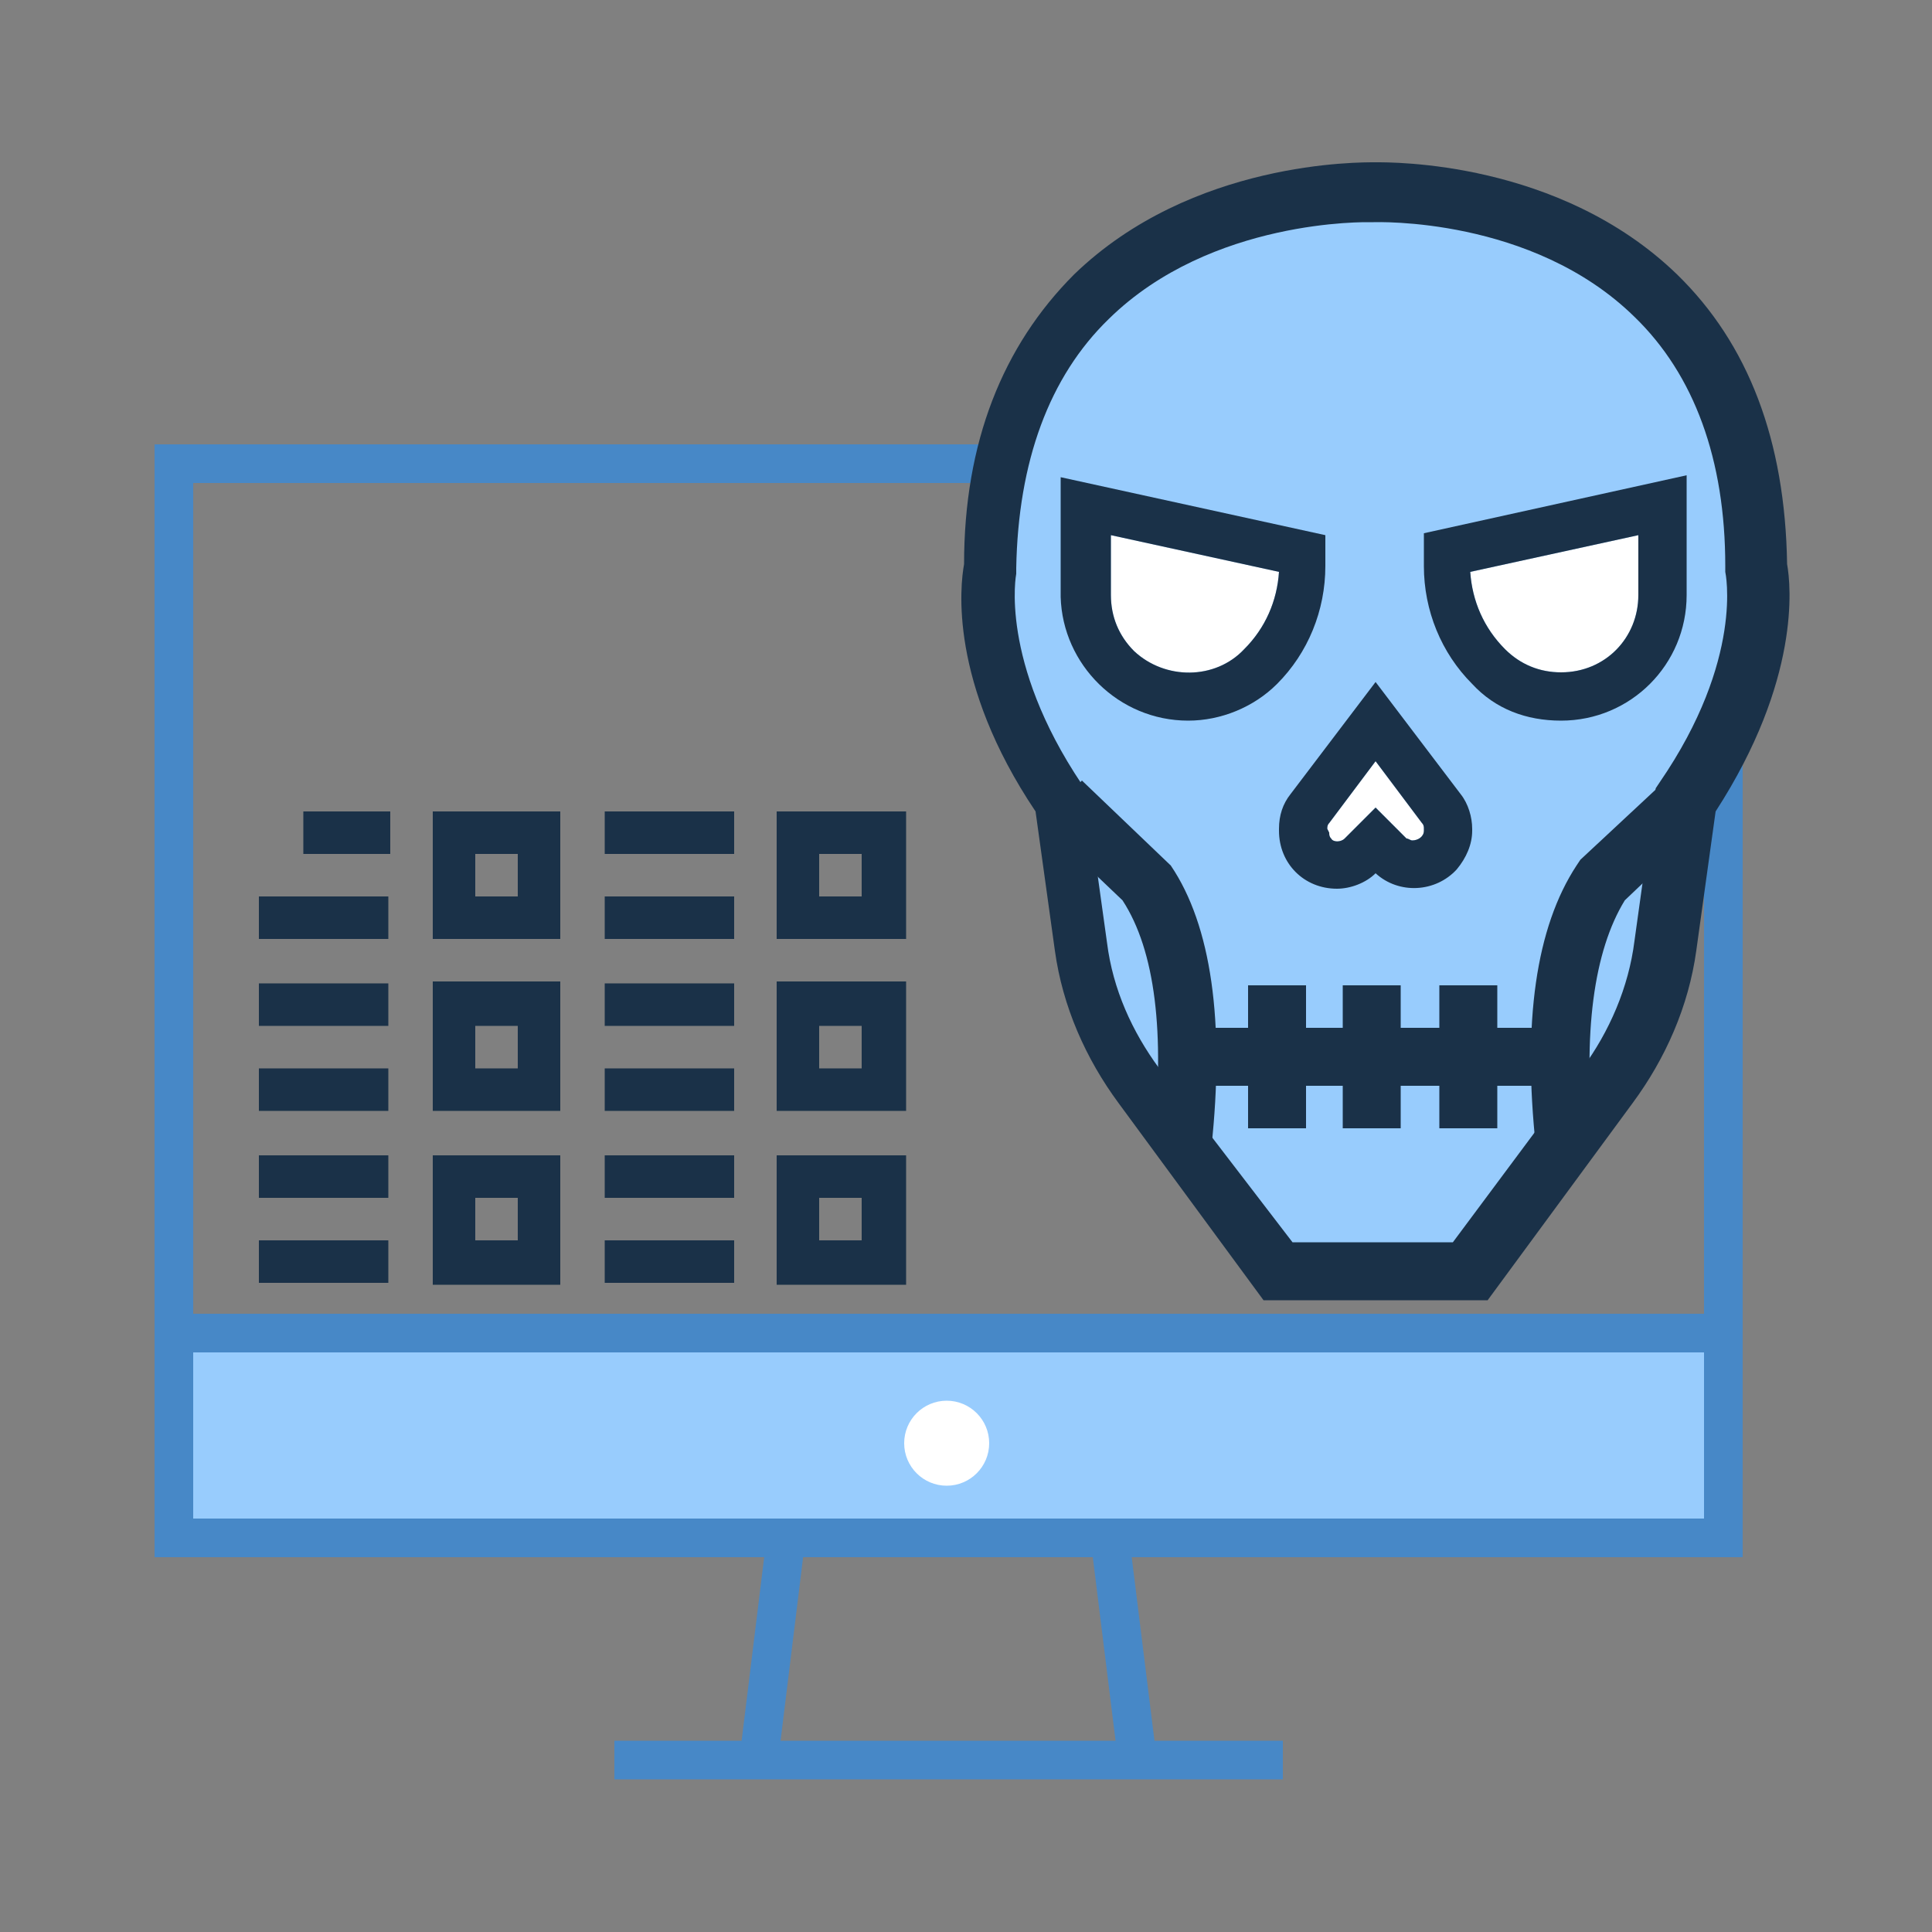 <?xml version="1.0" encoding="utf-8"?>
<!-- Generator: Adobe Illustrator 23.1.0, SVG Export Plug-In . SVG Version: 6.00 Build 0)  -->
<svg version="1.1" id="bdd433c0-cb8f-495d-8c63-3440e228eea6"
	 xmlns="http://www.w3.org/2000/svg" xmlns:xlink="http://www.w3.org/1999/xlink" x="0px" y="0px" viewBox="0 0 100 100"
	 style="enable-background:new 0 0 100 100;" xml:space="preserve">
<rect x="0" y="0" width="100" height="100" fill="#808080" stroke="none"/>
<style type="text/css">
	.st0{fill:#98CCFD;}
	.st1{fill:#4788C7;}
	.st2{fill:#FFFFFF;}
	.st3{fill:#1A3148;}
</style>
<title>anomaly-detection</title>
<g>
	<rect x="9" y="69" class="st0" width="80.2" height="10.6"/>
	<g>
		<path class="st1" d="M90.2,80.6H8V23h82.2V80.6z M10,78.6h78.2V25H10V78.6z"/>
	</g>
	<g>
		<rect x="9" y="68" class="st1" width="80.2" height="2"/>
	</g>
	<circle class="st2" cx="49" cy="74.7" r="2.2"/>
	<g>
		<rect x="31.8" y="90.1" class="st1" width="34.6" height="2"/>
	</g>
	<g>
		<rect x="34.4" y="84.6" transform="matrix(0.122 -0.993 0.993 0.122 -49.922 114.782)" class="st1" width="11" height="2"/>
	</g>
	<g>
		<rect x="57.2" y="80.1" transform="matrix(0.992 -0.123 0.123 0.992 -10.079 7.796)" class="st1" width="2" height="11"/>
	</g>
</g>
<path class="st3" d="M40.2,48.6h6.7V42h-6.7V48.6z M42.4,44.2h2.2v2.2h-2.2V44.2z"/>
<rect x="15.7" y="42" class="st3" width="4.5" height="2.2"/>
<rect x="31.3" y="46.4" class="st3" width="6.7" height="2.2"/>
<path class="st3" d="M22.4,48.6H29V42h-6.6V48.6z M24.6,44.2h2.2v2.2h-2.2V44.2z"/>
<rect x="31.3" y="42" class="st3" width="6.7" height="2.2"/>
<rect x="13.4" y="46.4" class="st3" width="6.7" height="2.2"/>
<path class="st3" d="M40.2,57.5h6.7v-6.7h-6.7V57.5z M42.4,53.1h2.2v2.2h-2.2V53.1z"/>
<rect x="31.3" y="50.9" class="st3" width="6.7" height="2.2"/>
<rect x="31.3" y="55.3" class="st3" width="6.7" height="2.2"/>
<path class="st3" d="M22.4,57.5H29v-6.7h-6.6V57.5z M24.6,53.1h2.2v2.2h-2.2V53.1z"/>
<rect x="13.4" y="50.9" class="st3" width="6.7" height="2.2"/>
<rect x="13.4" y="55.3" class="st3" width="6.7" height="2.2"/>
<path class="st3" d="M40.2,66.5h6.7v-6.7h-6.7V66.5z M42.4,62h2.2v2.2h-2.2V62z"/>
<rect x="31.3" y="59.8" class="st3" width="6.7" height="2.2"/>
<rect x="31.3" y="64.2" class="st3" width="6.7" height="2.2"/>
<path class="st3" d="M22.4,66.5H29v-6.7h-6.6V66.5z M24.6,62h2.2v2.2h-2.2V62z"/>
<rect x="13.4" y="59.8" class="st3" width="6.7" height="2.2"/>
<rect x="13.4" y="64.2" class="st3" width="6.7" height="2.2"/>
<g>
	<g>
		<path class="st0" d="M71.1,65.8h-4.9l-7.1-9.6c-1.6-2.1-2.6-4.6-3-7.2L55,41.5c-4.8-7.1-3.7-12.1-3.7-12.1
			c0-20,19.8-19.4,19.8-19.4s19.8-0.7,19.8,19.4c0,0,1.2,4.9-3.7,12.1L86.1,49c-0.4,2.6-1.4,5.1-3,7.2L76,65.8L71.1,65.8z"/>
		<path class="st3" d="M71.1,67.3h-5.7l-7.5-10.2c-1.7-2.3-2.9-5-3.3-7.9l-1-7.2c-4.5-6.7-3.9-11.7-3.7-12.8c0-6.3,2-11.3,5.7-15
			c6.1-5.9,14.8-5.8,15.6-5.8c0.8,0,9.5-0.1,15.6,5.8c3.7,3.6,5.6,8.6,5.7,15c0.2,1.1,0.7,6-3.7,12.8l-1,7.2
			c-0.4,2.9-1.6,5.6-3.3,7.9l-7.5,10.2L71.1,67.3z M66.9,64.3l8.3,0l6.7-9c1.4-1.9,2.4-4.2,2.7-6.6l1.1-7.9l0.2-0.3
			c4.4-6.4,3.4-10.9,3.4-10.9l0-0.3c0-5.5-1.6-9.9-4.7-12.9c-5.3-5.2-13.4-4.9-13.5-4.9l-0.1,0l-0.1,0c-0.1,0-8.2-0.2-13.5,5
			c-3.1,3-4.7,7.4-4.8,12.9l0,0.3c0,0-0.9,4.5,3.4,10.9l0.2,0.3l1.1,7.9c0.3,2.4,1.3,4.6,2.7,6.5L66.9,64.3z"/>
	</g>
	<g>
		<path class="st3" d="M62.7,59.4l-3-0.3c0.6-5.6,0.1-9.9-1.6-12.5l-4.2-4l2.1-2.2l4.6,4.4C62.7,47.9,63.4,52.9,62.7,59.4z"/>
	</g>
	<g>
		<path class="st3" d="M79.5,59.4c-0.7-6.5,0-11.4,2.1-14.6l0.2-0.3l4.4-4.1l2.1,2.2l-4.2,4c-1.6,2.6-2.2,6.9-1.6,12.5L79.5,59.4z"
			/>
	</g>
	<g>
		<path class="st2" d="M68.7,42.9c0-0.1,0-0.2,0.1-0.3l2.4-3.2l2.4,3.2c0.1,0.1,0.1,0.2,0.1,0.3V43c0,0.3-0.3,0.5-0.6,0.5
			c-0.1,0-0.2-0.1-0.3-0.1l-1.6-1.6l-1.6,1.6c-0.2,0.2-0.6,0.2-0.7,0c-0.1-0.1-0.1-0.2-0.1-0.3L68.7,42.9z"/>
		<path class="st2" d="M57.5,27.7l8.7,1.9c-0.1,1.5-0.7,2.9-1.8,4c-1.5,1.6-4.1,1.6-5.7,0.1c-0.8-0.8-1.2-1.8-1.2-2.9L57.5,27.7z"/>
		<path class="st2" d="M84.8,27.7v3.1c0,2.2-1.7,4-4,4c-1.1,0-2.1-0.4-2.9-1.2c-1.1-1.1-1.7-2.5-1.8-4L84.8,27.7z"/>
		<path class="st3" d="M66.2,42.9V43c0,1.7,1.3,3,3,3c0.7,0,1.5-0.3,2-0.8c1.2,1.1,3.1,1,4.2-0.2c0.5-0.6,0.8-1.3,0.8-2v-0.1
			c0-0.6-0.2-1.3-0.6-1.8l-4.4-5.8l-4.4,5.8C66.4,41.6,66.2,42.2,66.2,42.9z M68.7,42.9c0-0.1,0-0.2,0.1-0.3l2.4-3.2l2.4,3.2
			c0.1,0.1,0.1,0.2,0.1,0.3V43c0,0.3-0.3,0.5-0.6,0.5c-0.1,0-0.2-0.1-0.3-0.1l-1.6-1.6l-1.6,1.6c-0.2,0.2-0.6,0.2-0.7,0
			c-0.1-0.1-0.1-0.2-0.1-0.3L68.7,42.9z"/>
		<path class="st3" d="M61.5,37.3c1.7,0,3.4-0.7,4.6-1.9c1.6-1.6,2.5-3.8,2.5-6.1v-1.6l-13.7-3v6.2C55,34.4,57.9,37.3,61.5,37.3
			C61.5,37.3,61.5,37.3,61.5,37.3z M57.5,27.7l8.7,1.9c-0.1,1.5-0.7,2.9-1.8,4c-1.5,1.6-4.1,1.6-5.7,0.1c-0.8-0.8-1.2-1.8-1.2-2.9
			V27.7z"/>
		<path class="st3" d="M80.8,37.3c3.6,0,6.5-2.9,6.5-6.5v-6.2l-13.6,3v1.7c0,2.3,0.9,4.5,2.5,6.1C77.4,36.7,79,37.3,80.8,37.3z
			 M84.8,27.7v3.1c0,2.2-1.7,4-4,4c-1.1,0-2.1-0.4-2.9-1.2c-1.1-1.1-1.7-2.5-1.8-4L84.8,27.7z"/>
	</g>
	<g>
		<rect x="64.6" y="51" class="st3" width="3" height="7.4"/>
	</g>
	<g>
		<rect x="69.5" y="51" class="st3" width="3" height="7.4"/>
	</g>
	<g>
		<rect x="74.5" y="51" class="st3" width="3" height="7.4"/>
	</g>
	<g>
		<rect x="61.3" y="53.2" class="st3" width="19.7" height="3"/>
	</g>
</g>
</svg>
